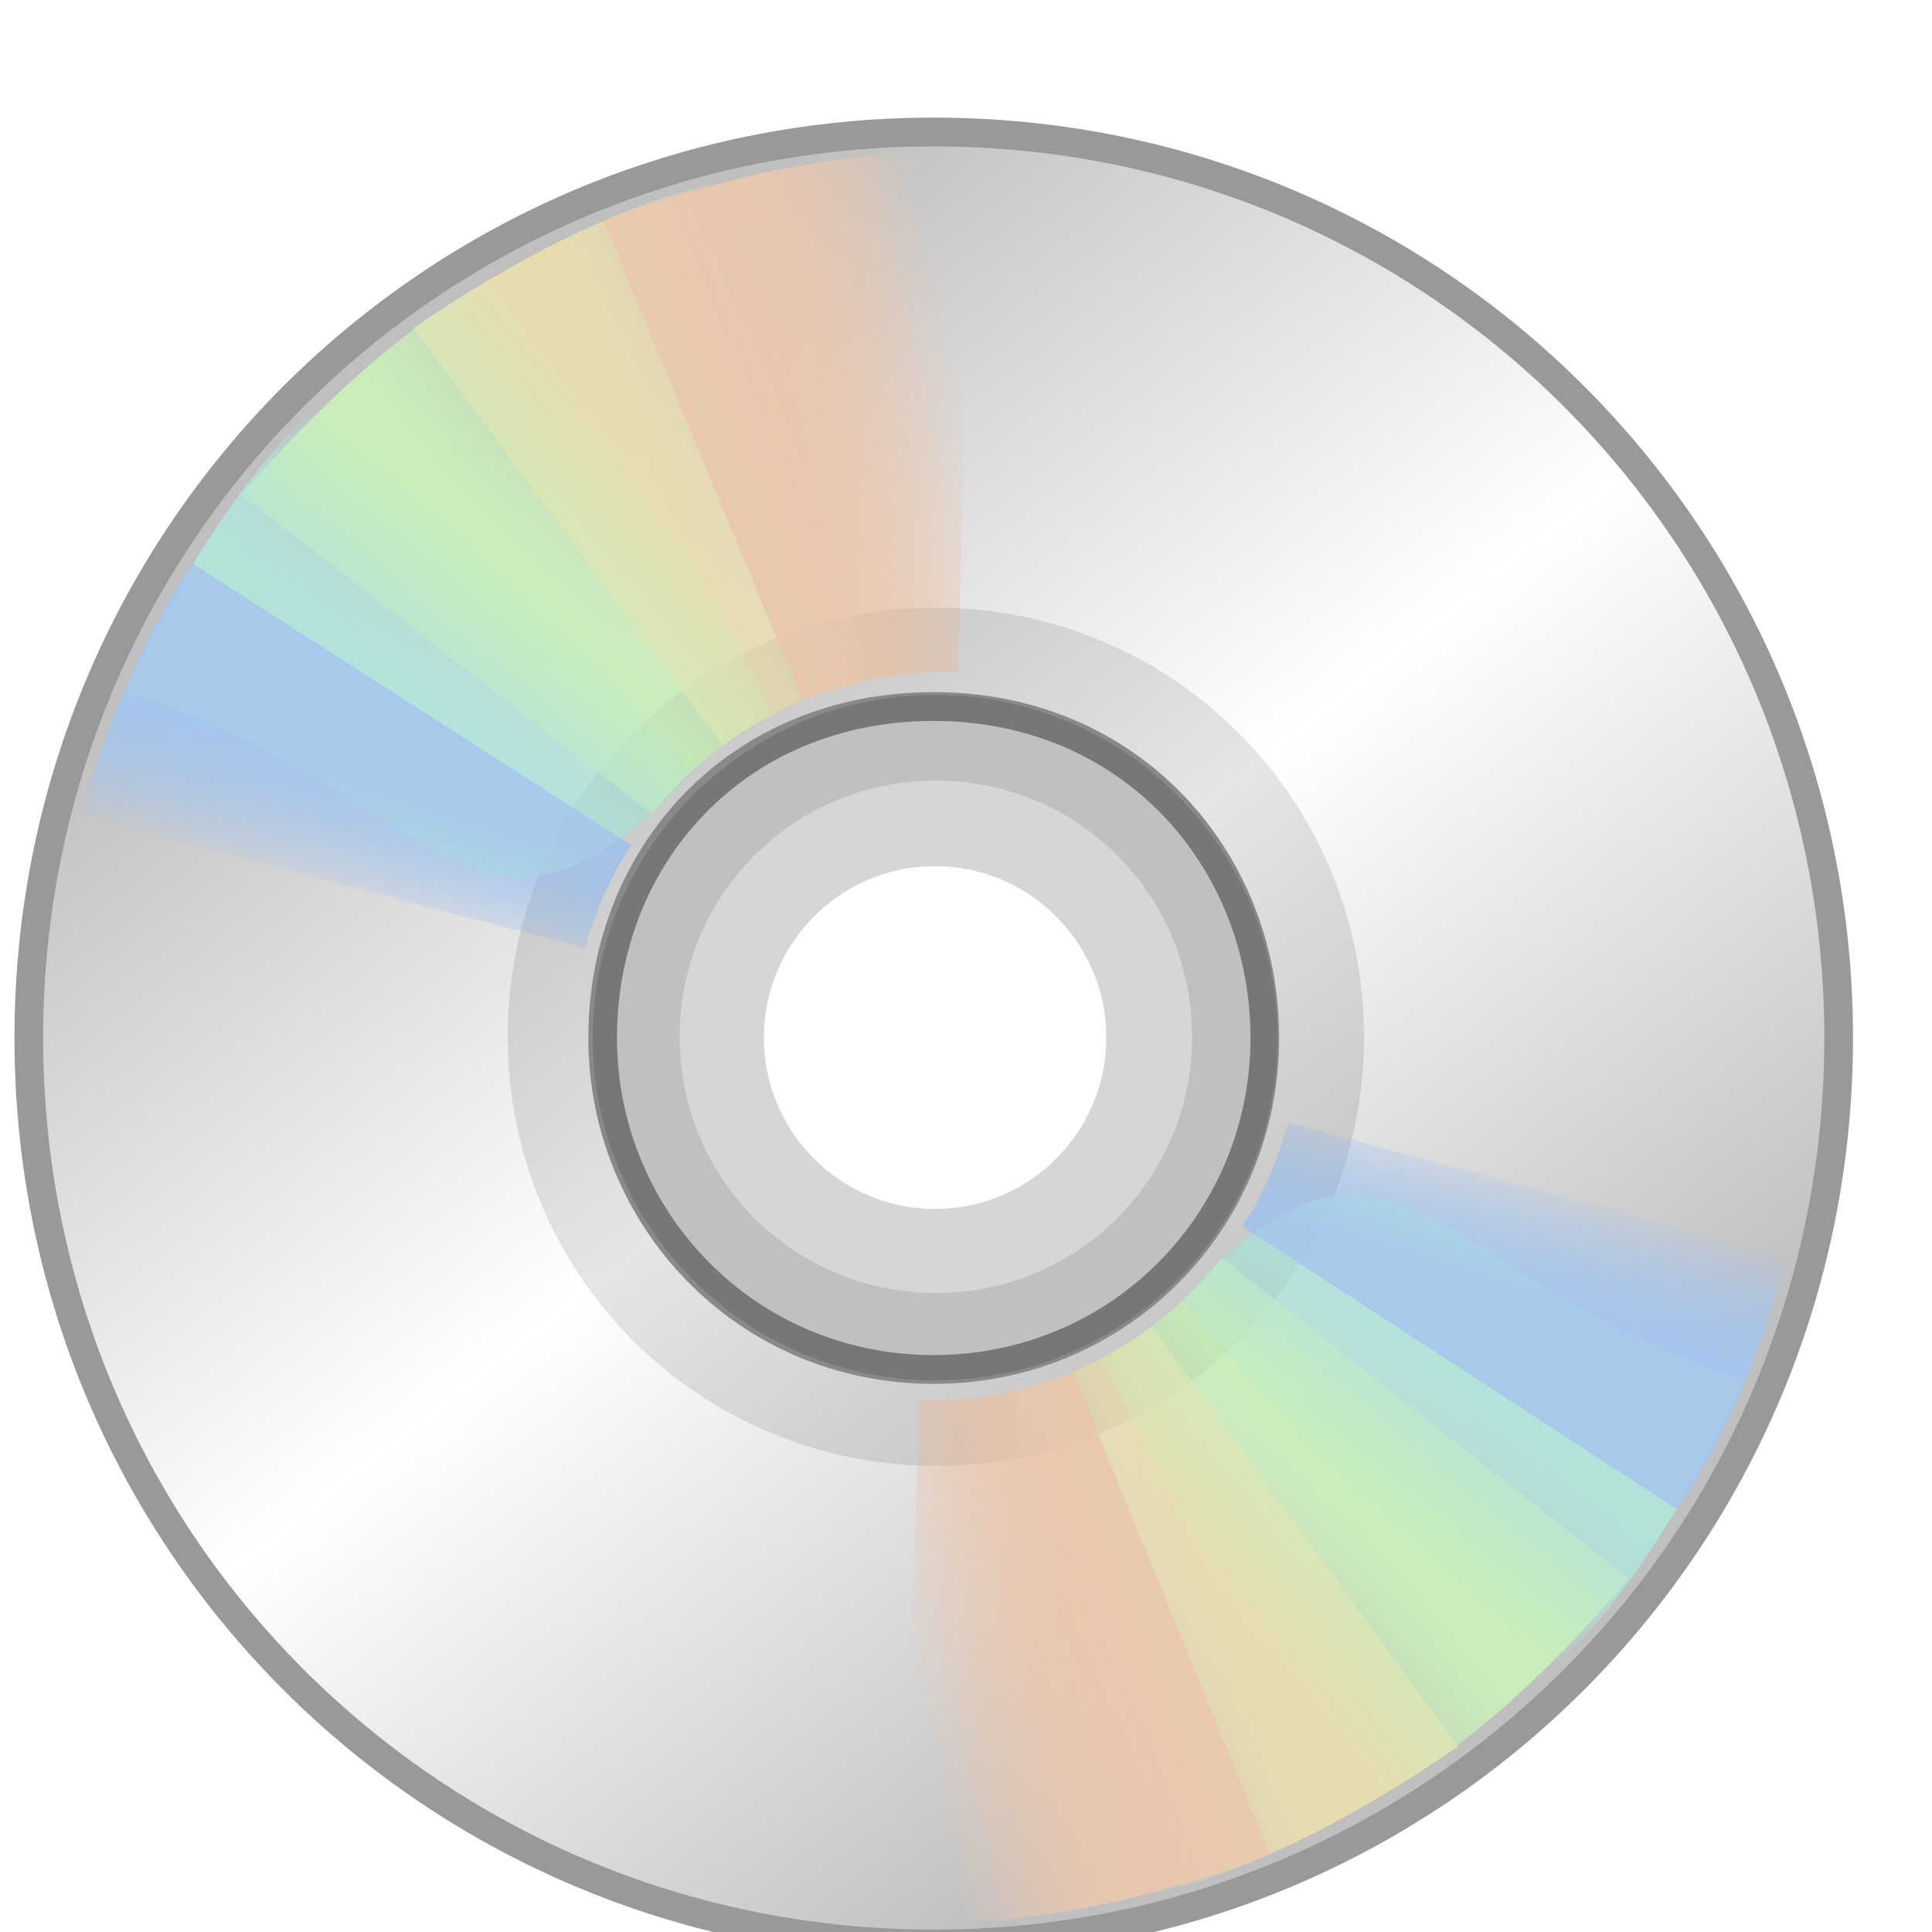 <?xml version="1.0" encoding="UTF-8" standalone="no"?>
<!-- Created with Inkscape (http://www.inkscape.org/) -->

<svg
   xmlns:osb="http://www.openswatchbook.org/uri/2009/osb"
   xmlns:dc="http://purl.org/dc/elements/1.1/"
   xmlns:cc="http://creativecommons.org/ns#"
   xmlns:rdf="http://www.w3.org/1999/02/22-rdf-syntax-ns#"
   xmlns:svg="http://www.w3.org/2000/svg"
   xmlns="http://www.w3.org/2000/svg"
   xmlns:xlink="http://www.w3.org/1999/xlink"
   xmlns:sodipodi="http://sodipodi.sourceforge.net/DTD/sodipodi-0.dtd"
   xmlns:inkscape="http://www.inkscape.org/namespaces/inkscape"
   width="128"
   height="128"
   viewBox="0 0 33.867 33.867"
   version="1.1"
   id="svg922"
   inkscape:version="0.92.2 5c3e80d, 2017-08-06"
   sodipodi:docname="x-content-blank-bd.svg">
  <defs
     id="defs916">
    <linearGradient
       osb:paint="solid"
       id="linearGradient6987">
      <stop
         id="stop6985"
         offset="0"
         style="stop-color:#77d2fb;stop-opacity:1;" />
    </linearGradient>
    <linearGradient
       gradientTransform="matrix(0,3.641,3.641,0,-3406.269,4297.598)"
       y2="962.741"
       x2="-1106.628"
       y1="944.528"
       x1="-1129.744"
       gradientUnits="userSpaceOnUse"
       id="path2781_1_">
      <stop
         id="stop14"
         style="stop-color:#BFBFBF"
         offset="0" />
      <stop
         id="stop16"
         style="stop-color:#FFFFFF"
         offset="0.5" />
      <stop
         id="stop18"
         style="stop-color:#BFBFBF"
         offset="1" />
    </linearGradient>
    <linearGradient
       gradientTransform="matrix(2.732,0,0,-2.732,2963.244,2127.615)"
       y2="769.128"
       x2="-1063.886"
       y1="767.724"
       x1="-1067.438"
       gradientUnits="userSpaceOnUse"
       id="SVGID_1_">
      <stop
         id="stop22"
         style="stop-color:#E7DDAF"
         offset="0" />
      <stop
         id="stop24"
         style="stop-color:#E7DDAF;stop-opacity:0"
         offset="1" />
    </linearGradient>
    <linearGradient
       gradientTransform="matrix(2.731,0.077,0.077,-2.731,2897.106,2218.629)"
       y2="773.386"
       x2="-1058.485"
       y1="772.474"
       x1="-1062.178"
       gradientUnits="userSpaceOnUse"
       id="SVGID_2_">
      <stop
         id="stop29"
         style="stop-color:#EAC7AE"
         offset="0" />
      <stop
         id="stop31"
         style="stop-color:#EAC7AE;stop-opacity:0"
         offset="1" />
    </linearGradient>
    <linearGradient
       gradientTransform="matrix(2.732,0,0,-2.732,2963.244,2127.615)"
       y2="767.883"
       x2="-1067.6"
       y1="765.57"
       x1="-1070.509"
       gradientUnits="userSpaceOnUse"
       id="SVGID_3_">
      <stop
         id="stop36"
         style="stop-color:#CAEFB9"
         offset="0" />
      <stop
         id="stop38"
         style="stop-color:#CAEFB9;stop-opacity:0"
         offset="1" />
    </linearGradient>
    <linearGradient
       gradientTransform="matrix(2.732,0,0,-2.732,2963.244,2127.615)"
       y2="765.829"
       x2="-1070.58"
       y1="763.103"
       x1="-1072.818"
       gradientUnits="userSpaceOnUse"
       id="SVGID_4_">
      <stop
         id="stop43"
         style="stop-color:#B1E3DA"
         offset="0" />
      <stop
         id="stop45"
         style="stop-color:#B1E3DA;stop-opacity:0"
         offset="1" />
    </linearGradient>
    <linearGradient
       gradientTransform="matrix(2.732,0,0,-2.732,2963.244,2127.615)"
       y2="758.365"
       x2="-1074.737"
       y1="761.091"
       x1="-1073.857"
       gradientUnits="userSpaceOnUse"
       id="SVGID_5_">
      <stop
         id="stop50"
         style="stop-color:#A5C5EE"
         offset="0" />
      <stop
         id="stop52"
         style="stop-color:#A5C5EE;stop-opacity:0"
         offset="1" />
    </linearGradient>
    <linearGradient
       gradientTransform="matrix(-2.732,0,0,2.732,-2788.877,-1949.267)"
       y2="750.662"
       x2="-1047.001"
       y1="749.268"
       x1="-1050.528"
       gradientUnits="userSpaceOnUse"
       id="SVGID_6_">
      <stop
         id="stop60"
         style="stop-color:#E7DDAF"
         offset="0" />
      <stop
         id="stop62"
         style="stop-color:#E7DDAF;stop-opacity:0"
         offset="1" />
    </linearGradient>
    <linearGradient
       gradientTransform="matrix(-2.731,-0.077,-0.077,2.731,-2722.738,-2040.281)"
       y2="755.408"
       x2="-1041.134"
       y1="754.504"
       x1="-1044.795"
       gradientUnits="userSpaceOnUse"
       id="SVGID_7_">
      <stop
         id="stop67"
         style="stop-color:#EAC7AE"
         offset="0" />
      <stop
         id="stop69"
         style="stop-color:#EAC7AE;stop-opacity:0"
         offset="1" />
    </linearGradient>
    <linearGradient
       gradientTransform="matrix(-2.732,0,0,2.732,-2788.877,-1949.267)"
       y2="749.419"
       x2="-1050.667"
       y1="747.114"
       x1="-1053.566"
       gradientUnits="userSpaceOnUse"
       id="SVGID_8_">
      <stop
         id="stop74"
         style="stop-color:#CAEFB9"
         offset="0" />
      <stop
         id="stop76"
         style="stop-color:#CAEFB9;stop-opacity:0"
         offset="1" />
    </linearGradient>
    <linearGradient
       gradientTransform="matrix(-2.732,0,0,2.732,-2788.877,-1949.267)"
       y2="747.377"
       x2="-1053.633"
       y1="744.649"
       x1="-1055.871"
       gradientUnits="userSpaceOnUse"
       id="SVGID_9_">
      <stop
         id="stop81"
         style="stop-color:#B1E3DA"
         offset="0" />
      <stop
         id="stop83"
         style="stop-color:#B1E3DA;stop-opacity:0"
         offset="1" />
    </linearGradient>
    <linearGradient
       gradientTransform="matrix(-2.732,0,0,2.732,-2788.877,-1949.267)"
       y2="739.872"
       x2="-1057.785"
       y1="742.608"
       x1="-1056.902"
       gradientUnits="userSpaceOnUse"
       id="SVGID_10_">
      <stop
         id="stop88"
         style="stop-color:#A5C5EE"
         offset="0" />
      <stop
         id="stop90"
         style="stop-color:#A5C5EE;stop-opacity:0"
         offset="1" />
    </linearGradient>
    <filter
       style="color-interpolation-filters:sRGB"
       inkscape:collect="always"
       x="-0.147"
       y="-0.166"
       width="1.295"
       height="1.331"
       id="filter4244-4">
      <feGaussianBlur
         stdDeviation="3.362"
         inkscape:collect="always"
         id="feGaussianBlur4246-2" />
    </filter>
    <linearGradient
       gradientTransform="matrix(-2.732,0,0,2.732,4027.21,2244.476)"
       y2="-811.902"
       x2="1460.431"
       y1="-810.497"
       x1="1456.878"
       gradientUnits="userSpaceOnUse"
       id="SVGID_11_">
      <stop
         id="stop98"
         style="stop-color:#E7DDAF"
         offset="0" />
      <stop
         id="stop100"
         style="stop-color:#E7DDAF;stop-opacity:0"
         offset="1" />
    </linearGradient>
    <linearGradient
       gradientTransform="matrix(-2.731,-0.077,-0.077,2.731,3970.802,2345.546)"
       y2="-808.723"
       x2="1460.029"
       y1="-807.811"
       x1="1456.336"
       gradientUnits="userSpaceOnUse"
       id="SVGID_12_">
      <stop
         id="stop105"
         style="stop-color:#EAC7AE"
         offset="0" />
      <stop
         id="stop107"
         style="stop-color:#EAC7AE;stop-opacity:0"
         offset="1" />
    </linearGradient>
    <linearGradient
       gradientTransform="matrix(-2.732,0,0,2.732,4027.21,2244.476)"
       y2="-810.657"
       x2="1462.86"
       y1="-808.344"
       x1="1459.95"
       gradientUnits="userSpaceOnUse"
       id="SVGID_13_">
      <stop
         id="stop112"
         style="stop-color:#CAEFB9"
         offset="0" />
      <stop
         id="stop114"
         style="stop-color:#CAEFB9;stop-opacity:0"
         offset="1" />
    </linearGradient>
    <linearGradient
       gradientTransform="matrix(-2.732,0,0,2.732,4027.21,2244.476)"
       y2="-808.603"
       x2="1464.495"
       y1="-805.877"
       x1="1462.257"
       gradientUnits="userSpaceOnUse"
       id="SVGID_14_">
      <stop
         id="stop119"
         style="stop-color:#B1E3DA"
         offset="0" />
      <stop
         id="stop121"
         style="stop-color:#B1E3DA;stop-opacity:0"
         offset="1" />
    </linearGradient>
    <linearGradient
       gradientTransform="matrix(-2.732,0,0,2.732,4027.21,2244.476)"
       y2="-801.139"
       x2="1462.417"
       y1="-803.865"
       x1="1463.297"
       gradientUnits="userSpaceOnUse"
       id="SVGID_15_">
      <stop
         id="stop126"
         style="stop-color:#A5C5EE"
         offset="0" />
      <stop
         id="stop128"
         style="stop-color:#A5C5EE;stop-opacity:0"
         offset="1" />
    </linearGradient>
    <linearGradient
       gradientTransform="matrix(1.148,0,0,1.148,-6.785,153.324)"
       y2="818.538"
       x2="-1197.297"
       y1="860.462"
       x1="-1196.724"
       gradientUnits="userSpaceOnUse"
       id="path3281_1_">
      <stop
         id="stop142"
         style="stop-color:#323232"
         offset="0" />
      <stop
         id="stop144"
         style="stop-color:#000000"
         offset="1" />
    </linearGradient>
    <filter
       height="1.253"
       y="-0.126"
       width="1.228"
       x="-0.114"
       id="filter1199"
       style="color-interpolation-filters:sRGB"
       inkscape:collect="always">
      <feGaussianBlur
         id="feGaussianBlur1201"
         stdDeviation="2.581"
         inkscape:collect="always" />
    </filter>
    <filter
       height="1.255"
       y="-0.127"
       width="1.227"
       x="-0.113"
       id="filter1421"
       style="color-interpolation-filters:sRGB"
       inkscape:collect="always">
      <feGaussianBlur
         id="feGaussianBlur1423"
         stdDeviation="2.587"
         inkscape:collect="always" />
    </filter>
    <linearGradient
       inkscape:collect="always"
       xlink:href="#path2781_1_"
       id="linearGradient2905"
       gradientUnits="userSpaceOnUse"
       gradientTransform="matrix(0,13.751,13.803,0,-12909.948,16170.346)"
       x1="-1129.744"
       y1="944.528"
       x2="-1106.628"
       y2="962.741" />
    <linearGradient
       inkscape:collect="always"
       xlink:href="#SVGID_1_"
       id="linearGradient2907"
       gradientUnits="userSpaceOnUse"
       gradientTransform="matrix(2.732,0,0,-2.732,2963.244,2127.615)"
       x1="-1067.438"
       y1="767.724"
       x2="-1063.886"
       y2="769.128" />
    <linearGradient
       inkscape:collect="always"
       xlink:href="#SVGID_2_"
       id="linearGradient2909"
       gradientUnits="userSpaceOnUse"
       gradientTransform="matrix(2.731,0.077,0.077,-2.731,2897.106,2218.629)"
       x1="-1062.178"
       y1="772.474"
       x2="-1058.485"
       y2="773.386" />
    <linearGradient
       inkscape:collect="always"
       xlink:href="#SVGID_3_"
       id="linearGradient2911"
       gradientUnits="userSpaceOnUse"
       gradientTransform="matrix(2.732,0,0,-2.732,2963.244,2127.615)"
       x1="-1070.509"
       y1="765.57"
       x2="-1067.6"
       y2="767.883" />
    <linearGradient
       inkscape:collect="always"
       xlink:href="#SVGID_4_"
       id="linearGradient2913"
       gradientUnits="userSpaceOnUse"
       gradientTransform="matrix(2.732,0,0,-2.732,2963.244,2127.615)"
       x1="-1072.818"
       y1="763.103"
       x2="-1070.58"
       y2="765.829" />
    <linearGradient
       inkscape:collect="always"
       xlink:href="#SVGID_5_"
       id="linearGradient2915"
       gradientUnits="userSpaceOnUse"
       gradientTransform="matrix(2.732,0,0,-2.732,2963.244,2127.615)"
       x1="-1073.857"
       y1="761.091"
       x2="-1074.737"
       y2="758.365" />
    <linearGradient
       inkscape:collect="always"
       xlink:href="#SVGID_6_"
       id="linearGradient2917"
       gradientUnits="userSpaceOnUse"
       gradientTransform="matrix(-2.732,0,0,2.732,-2788.877,-1949.267)"
       x1="-1050.528"
       y1="749.268"
       x2="-1047.001"
       y2="750.662" />
    <linearGradient
       inkscape:collect="always"
       xlink:href="#SVGID_7_"
       id="linearGradient2919"
       gradientUnits="userSpaceOnUse"
       gradientTransform="matrix(-2.731,-0.077,-0.077,2.731,-2722.738,-2040.281)"
       x1="-1044.795"
       y1="754.504"
       x2="-1041.134"
       y2="755.408" />
    <linearGradient
       inkscape:collect="always"
       xlink:href="#SVGID_8_"
       id="linearGradient2921"
       gradientUnits="userSpaceOnUse"
       gradientTransform="matrix(-2.732,0,0,2.732,-2788.877,-1949.267)"
       x1="-1053.566"
       y1="747.114"
       x2="-1050.667"
       y2="749.419" />
    <linearGradient
       inkscape:collect="always"
       xlink:href="#SVGID_9_"
       id="linearGradient2924"
       gradientUnits="userSpaceOnUse"
       gradientTransform="matrix(-2.732,0,0,2.732,-2788.877,-1949.267)"
       x1="-1055.871"
       y1="744.649"
       x2="-1053.633"
       y2="747.377" />
    <linearGradient
       inkscape:collect="always"
       xlink:href="#SVGID_10_"
       id="linearGradient2926"
       gradientUnits="userSpaceOnUse"
       gradientTransform="matrix(-2.732,0,0,2.732,-2788.877,-1949.267)"
       x1="-1056.902"
       y1="742.608"
       x2="-1057.785"
       y2="739.872" />
    <linearGradient
       inkscape:collect="always"
       xlink:href="#path3281_1_"
       id="linearGradient2928"
       gradientUnits="userSpaceOnUse"
       gradientTransform="matrix(4.352,0,0,4.336,-22.539,519.785)"
       x1="-1196.724"
       y1="860.462"
       x2="-1197.297"
       y2="818.538" />
    <linearGradient
       inkscape:collect="always"
       xlink:href="#SVGID_1_"
       id="linearGradient2930"
       gradientUnits="userSpaceOnUse"
       gradientTransform="matrix(2.732,0,0,-2.732,2963.244,2127.615)"
       x1="-1067.438"
       y1="767.724"
       x2="-1063.886"
       y2="769.128" />
    <linearGradient
       inkscape:collect="always"
       xlink:href="#SVGID_2_"
       id="linearGradient2932"
       gradientUnits="userSpaceOnUse"
       gradientTransform="matrix(2.731,0.077,0.077,-2.731,2897.106,2218.629)"
       x1="-1062.178"
       y1="772.474"
       x2="-1058.485"
       y2="773.386" />
    <linearGradient
       inkscape:collect="always"
       xlink:href="#SVGID_3_"
       id="linearGradient2934"
       gradientUnits="userSpaceOnUse"
       gradientTransform="matrix(2.732,0,0,-2.732,2963.244,2127.615)"
       x1="-1070.509"
       y1="765.57"
       x2="-1067.6"
       y2="767.883" />
    <linearGradient
       inkscape:collect="always"
       xlink:href="#SVGID_4_"
       id="linearGradient2936"
       gradientUnits="userSpaceOnUse"
       gradientTransform="matrix(2.732,0,0,-2.732,2963.244,2127.615)"
       x1="-1072.818"
       y1="763.103"
       x2="-1070.58"
       y2="765.829" />
    <linearGradient
       inkscape:collect="always"
       xlink:href="#SVGID_5_"
       id="linearGradient2938"
       gradientUnits="userSpaceOnUse"
       gradientTransform="matrix(2.732,0,0,-2.732,2963.244,2127.615)"
       x1="-1073.857"
       y1="761.091"
       x2="-1074.737"
       y2="758.365" />
    <linearGradient
       inkscape:collect="always"
       xlink:href="#SVGID_6_"
       id="linearGradient2940"
       gradientUnits="userSpaceOnUse"
       gradientTransform="matrix(-2.732,0,0,2.732,-2788.877,-1949.267)"
       x1="-1050.528"
       y1="749.268"
       x2="-1047.001"
       y2="750.662" />
    <linearGradient
       inkscape:collect="always"
       xlink:href="#SVGID_7_"
       id="linearGradient2942"
       gradientUnits="userSpaceOnUse"
       gradientTransform="matrix(-2.731,-0.077,-0.077,2.731,-2722.738,-2040.281)"
       x1="-1044.795"
       y1="754.504"
       x2="-1041.134"
       y2="755.408" />
    <linearGradient
       inkscape:collect="always"
       xlink:href="#SVGID_8_"
       id="linearGradient2944"
       gradientUnits="userSpaceOnUse"
       gradientTransform="matrix(-2.732,0,0,2.732,-2788.877,-1949.267)"
       x1="-1053.566"
       y1="747.114"
       x2="-1050.667"
       y2="749.419" />
    <linearGradient
       inkscape:collect="always"
       xlink:href="#SVGID_9_"
       id="linearGradient2946"
       gradientUnits="userSpaceOnUse"
       gradientTransform="matrix(-2.732,0,0,2.732,-2788.877,-1949.267)"
       x1="-1055.871"
       y1="744.649"
       x2="-1053.633"
       y2="747.377" />
    <linearGradient
       inkscape:collect="always"
       xlink:href="#SVGID_10_"
       id="linearGradient2948"
       gradientUnits="userSpaceOnUse"
       gradientTransform="matrix(-2.732,0,0,2.732,-2788.877,-1949.267)"
       x1="-1056.902"
       y1="742.608"
       x2="-1057.785"
       y2="739.872" />
  </defs>
  <sodipodi:namedview
     id="base"
     pagecolor="#ffffff"
     bordercolor="#666666"
     borderopacity="1.0"
     inkscape:pageopacity="0.0"
     inkscape:pageshadow="2"
     inkscape:zoom="3.959798"
     inkscape:cx="55.22371"
     inkscape:cy="48.618729"
     inkscape:document-units="mm"
     inkscape:current-layer="text4238"
     showgrid="false"
     units="px"
     inkscape:window-width="1600"
     inkscape:window-height="814"
     inkscape:window-x="0"
     inkscape:window-y="0"
     inkscape:window-maximized="1" />
  <g
     inkscape:label="Layer 1"
     inkscape:groupmode="layer"
     id="layer1"
     transform="translate(0,-263.133)">
    <g
       id="g8"
       transform="matrix(0.265,0,0,0.265,-310.437,-131.405)" />
    <g
       id="g10"
       transform="matrix(0.265,0,0,0.265,-310.437,-131.405)" />
    <g
       id="g12"
       transform="matrix(0.265,0,0,0.265,-310.437,-131.405)" />
    <g
       id="g14"
       transform="matrix(0.265,0,0,0.265,-310.437,-131.405)" />
    <g
       id="g16"
       transform="matrix(0.265,0,0,0.265,-310.437,-131.405)" />
    <g
       id="g18"
       transform="matrix(0.265,0,0,0.265,-310.437,-131.405)" />
    <g
       id="g20"
       transform="matrix(0.265,0,0,0.265,-310.437,-131.405)" />
    <g
       id="g22"
       transform="matrix(0.265,0,0,0.265,-310.437,-131.405)" />
    <g
       id="g24"
       transform="matrix(0.265,0,0,0.265,-310.437,-131.405)" />
    <g
       id="g26"
       transform="matrix(0.265,0,0,0.265,-310.437,-131.405)" />
    <g
       id="g28"
       transform="matrix(0.265,0,0,0.265,-310.437,-131.405)" />
    <g
       id="g30"
       transform="matrix(0.265,0,0,0.265,-310.437,-131.405)" />
    <g
       id="g32"
       transform="matrix(0.265,0,0,0.265,-310.437,-131.405)" />
    <g
       id="g34"
       transform="matrix(0.265,0,0,0.265,-310.437,-131.405)" />
    <g
       id="g36"
       transform="matrix(0.265,0,0,0.265,-310.437,-131.405)" />
    <g
       transform="matrix(0.265,0,0,0.265,-280.937,-71.703)"
       id="g8-9" />
    <g
       transform="matrix(0.265,0,0,0.265,-280.937,-71.703)"
       id="g10-4" />
    <g
       transform="matrix(0.265,0,0,0.265,-280.937,-71.703)"
       id="g12-9" />
    <g
       transform="matrix(0.265,0,0,0.265,-280.937,-71.703)"
       id="g14-0" />
    <g
       transform="matrix(0.265,0,0,0.265,-280.937,-71.703)"
       id="g16-9" />
    <g
       transform="matrix(0.265,0,0,0.265,-280.937,-71.703)"
       id="g18-1" />
    <g
       transform="matrix(0.265,0,0,0.265,-280.937,-71.703)"
       id="g20-7" />
    <g
       transform="matrix(0.265,0,0,0.265,-280.937,-71.703)"
       id="g22-7" />
    <g
       transform="matrix(0.265,0,0,0.265,-280.937,-71.703)"
       id="g24-1" />
    <g
       transform="matrix(0.265,0,0,0.265,-280.937,-71.703)"
       id="g26-1" />
    <g
       transform="matrix(0.265,0,0,0.265,-280.937,-71.703)"
       id="g28-5" />
    <g
       transform="matrix(0.265,0,0,0.265,-280.937,-71.703)"
       id="g30-9" />
    <g
       transform="matrix(0.265,0,0,0.265,-280.937,-71.703)"
       id="g32-7" />
    <g
       transform="matrix(0.265,0,0,0.265,-280.937,-71.703)"
       id="g34-7" />
    <g
       transform="matrix(0.265,0,0,0.265,-280.937,-71.703)"
       id="g36-6" />
    <g
       style="stroke-width:4.038"
       transform="matrix(0.066,0,0,0.066,92.981,108.811)"
       id="g2145">
      <g
         style="stroke-width:16.348"
         id="g8-90"
         transform="matrix(0.995,0,0,1,-1656.667,1556.094)" />
      <g
         style="stroke-width:16.348"
         id="g10-5"
         transform="matrix(0.995,0,0,1,-1656.667,1556.094)" />
      <g
         style="stroke-width:16.348"
         id="g12-2"
         transform="matrix(0.995,0,0,1,-1656.667,1556.094)" />
      <g
         style="stroke-width:16.348"
         id="g14-2"
         transform="matrix(0.995,0,0,1,-1656.667,1556.094)" />
      <g
         style="stroke-width:16.348"
         id="g16-7"
         transform="matrix(0.995,0,0,1,-1656.667,1556.094)" />
      <g
         style="stroke-width:16.348"
         id="g18-3"
         transform="matrix(0.995,0,0,1,-1656.667,1556.094)" />
      <g
         style="stroke-width:16.348"
         id="g20-79"
         transform="matrix(0.995,0,0,1,-1656.667,1556.094)" />
      <g
         style="stroke-width:16.348"
         id="g22-0"
         transform="matrix(0.995,0,0,1,-1656.667,1556.094)" />
      <g
         style="stroke-width:16.348"
         id="g24-2"
         transform="matrix(0.995,0,0,1,-1656.667,1556.094)" />
      <g
         style="stroke-width:16.348"
         id="g26-3"
         transform="matrix(0.995,0,0,1,-1656.667,1556.094)" />
      <g
         style="stroke-width:16.348"
         id="g28-9"
         transform="matrix(0.995,0,0,1,-1656.667,1556.094)" />
      <g
         style="stroke-width:16.348"
         id="g30-97"
         transform="matrix(0.995,0,0,1,-1656.667,1556.094)" />
      <g
         style="stroke-width:16.348"
         id="g32-0"
         transform="matrix(0.995,0,0,1,-1656.667,1556.094)" />
      <g
         style="stroke-width:16.348"
         id="g34-3"
         transform="matrix(0.995,0,0,1,-1656.667,1556.094)" />
      <g
         style="stroke-width:16.348"
         id="g36-9"
         transform="matrix(0.995,0,0,1,-1656.667,1556.094)" />
      <g
         style="stroke-width:16.348"
         transform="matrix(0.995,0,0,1,-1545.727,1781.74)"
         id="g8-9-8" />
      <g
         style="stroke-width:16.348"
         transform="matrix(0.995,0,0,1,-1545.727,1781.74)"
         id="g10-4-6" />
      <g
         style="stroke-width:16.348"
         transform="matrix(0.995,0,0,1,-1545.727,1781.74)"
         id="g12-9-5" />
      <g
         style="stroke-width:16.348"
         transform="matrix(0.995,0,0,1,-1545.727,1781.74)"
         id="g14-0-7" />
      <g
         style="stroke-width:16.348"
         transform="matrix(0.995,0,0,1,-1545.727,1781.74)"
         id="g16-9-6" />
      <g
         style="stroke-width:16.348"
         transform="matrix(0.995,0,0,1,-1545.727,1781.74)"
         id="g18-1-2" />
      <g
         style="stroke-width:16.348"
         transform="matrix(0.995,0,0,1,-1545.727,1781.74)"
         id="g20-7-7" />
      <g
         style="stroke-width:16.348"
         transform="matrix(0.995,0,0,1,-1545.727,1781.74)"
         id="g22-7-0" />
      <g
         style="stroke-width:16.348"
         transform="matrix(0.995,0,0,1,-1545.727,1781.74)"
         id="g24-1-3" />
      <g
         style="stroke-width:16.348"
         transform="matrix(0.995,0,0,1,-1545.727,1781.74)"
         id="g26-1-9" />
      <g
         style="stroke-width:16.348"
         transform="matrix(0.995,0,0,1,-1545.727,1781.74)"
         id="g28-5-9" />
      <g
         style="stroke-width:16.348"
         transform="matrix(0.995,0,0,1,-1545.727,1781.74)"
         id="g30-9-9" />
      <g
         style="stroke-width:16.348"
         transform="matrix(0.995,0,0,1,-1545.727,1781.74)"
         id="g32-7-1" />
      <g
         style="stroke-width:16.348"
         transform="matrix(0.995,0,0,1,-1545.727,1781.74)"
         id="g34-7-7" />
      <g
         style="stroke-width:16.348"
         transform="matrix(0.995,0,0,1,-1545.727,1781.74)"
         id="g36-6-2" />
      <g
         style="stroke-width:16.348"
         id="g4257"
         transform="matrix(0.995,0,0,1,-1415.177,1816.514)">
        <g
           id="text4238"
           style="font-style:normal;font-weight:normal;font-size:98.926px;line-height:125%;font-family:sans-serif;letter-spacing:0px;word-spacing:0px;fill:#ffffff;fill-opacity:1;stroke:none;stroke-width:4.048px;stroke-linecap:butt;stroke-linejoin:miter;stroke-opacity:1">
          <g
             id="g4112-7"
             transform="matrix(-14.94,0,0,-14.865,-2280.229,1250.47)"
             display="none"
             style="display:none;filter:url(#filter4244-4)">
            <linearGradient
               id="linearGradient1151"
               gradientUnits="userSpaceOnUse"
               x1="1456.878"
               y1="-810.497"
               x2="1460.431"
               y2="-811.902"
               gradientTransform="matrix(-2.732,0,0,2.732,4027.21,2244.476)">
              <stop
                 offset="0"
                 style="stop-color:#E7DDAF"
                 id="stop1147" />
              <stop
                 offset="1"
                 style="stop-color:#E7DDAF;stop-opacity:0"
                 id="stop1149" />
            </linearGradient>
            <path
               inkscape:connector-curvature="0"
               display="inline"
               enable-background="new    "
               d="m 32.027,20.525 18.936,25.572 c 2.494,-1.83 5.371,-3.188 8.586,-3.894 0.085,-0.02 0.164,-0.037 0.25,-0.055 L 53.161,11.018 c -7.894,1.533 -14.533,5.069 -21.134,9.507 z"
               id="path103"
               style="display:inline;opacity:0.8;fill:url(#SVGID_11_)" />
            <g
               display="inline"
               id="g133"
               style="display:inline">
              <linearGradient
                 id="linearGradient1158"
                 gradientUnits="userSpaceOnUse"
                 x1="1456.336"
                 y1="-807.811"
                 x2="1460.029"
                 y2="-808.723"
                 gradientTransform="matrix(-2.731,-0.077,-0.077,2.731,3970.802,2345.546)">
                <stop
                   offset="0"
                   style="stop-color:#EAC7AE"
                   id="stop1154" />
                <stop
                   offset="1"
                   style="stop-color:#EAC7AE;stop-opacity:0"
                   id="stop1156" />
              </linearGradient>
              <path
                 inkscape:connector-curvature="0"
                 enable-background="new    "
                 d="m 43.664,13.968 12.203,29.351 c 2.863,-1.173 5.982,-1.796 9.272,-1.702 0.087,0.002 0.169,0.004 0.256,0.007 L 66.331,9.89 C 58.3,9.47 51.142,11.257 43.664,13.968 Z"
                 id="path110"
                 style="opacity:0.8;fill:url(#SVGID_12_)" />
              <linearGradient
                 id="linearGradient1165"
                 gradientUnits="userSpaceOnUse"
                 x1="1459.95"
                 y1="-808.344"
                 x2="1462.86"
                 y2="-810.657"
                 gradientTransform="matrix(-2.732,0,0,2.732,4027.21,2244.476)">
                <stop
                   offset="0"
                   style="stop-color:#CAEFB9"
                   id="stop1161" />
                <stop
                   offset="1"
                   style="stop-color:#CAEFB9;stop-opacity:0"
                   id="stop1163" />
              </linearGradient>
              <path
                 inkscape:connector-curvature="0"
                 enable-background="new    "
                 d="M 21.456,30.745 46.629,50.294 c 1.936,-2.412 4.362,-4.469 7.285,-5.982 0.078,-0.041 0.149,-0.078 0.228,-0.117 L 39.524,16.003 c -7.228,3.523 -12.841,8.747 -18.068,14.742 z"
                 id="path117"
                 style="opacity:0.8;fill:url(#SVGID_13_)" />
              <linearGradient
                 id="linearGradient1172"
                 gradientUnits="userSpaceOnUse"
                 x1="1462.257"
                 y1="-805.877"
                 x2="1464.495"
                 y2="-808.603"
                 gradientTransform="matrix(-2.732,0,0,2.732,4027.21,2244.476)">
                <stop
                   offset="0"
                   style="stop-color:#B1E3DA"
                   id="stop1168" />
                <stop
                   offset="1"
                   style="stop-color:#B1E3DA;stop-opacity:0"
                   id="stop1170" />
              </linearGradient>
              <path
                 inkscape:connector-curvature="0"
                 enable-background="new    "
                 d="m 14.299,42.841 c 19.602,6.125 21.447,19.21 34.906,4.792 L 27.596,23.875 c -6.068,5.274 -9.799,11.822 -13.297,18.966 z"
                 id="path124"
                 style="opacity:0.8;fill:url(#SVGID_14_)" />
              <linearGradient
                 id="linearGradient1179"
                 gradientUnits="userSpaceOnUse"
                 x1="1463.297"
                 y1="-803.865"
                 x2="1462.417"
                 y2="-801.139"
                 gradientTransform="matrix(-2.732,0,0,2.732,4027.21,2244.476)">
                <stop
                   offset="0"
                   style="stop-color:#A5C5EE"
                   id="stop1175" />
                <stop
                   offset="1"
                   style="stop-color:#A5C5EE;stop-opacity:0"
                   id="stop1177" />
              </linearGradient>
              <path
                 inkscape:connector-curvature="0"
                 enable-background="new    "
                 d="m 18.459,34.97 c -3.232,4.787 -5.212,9.936 -6.898,15.42 l 30.977,8.129 c 0.59,-2.085 1.416,-4.139 2.646,-6.062 0.048,-0.073 0.123,-0.183 0.172,-0.256 z"
                 id="path131"
                 style="opacity:0.8;fill:url(#SVGID_15_)" />
            </g>
          </g>
          <path
             style="fill:url(#linearGradient2905);stroke:#999999;stroke-width:7.65;stroke-miterlimit:4;stroke-dasharray:none;stroke-opacity:1"
             d="m 497.208,797.389 c 0,-133.381 -107.662,-240.634 -241.557,-240.634 -133.893,0 -241.557,107.253 -241.557,240.634 0,133.384 107.664,240.634 241.557,240.634 133.895,0 241.557,-107.25 241.557,-240.634 z m -153.183,0 c 0,48.455 -38.755,88.036 -88.374,88.036 -50.59,0 -88.374,-40.559 -88.374,-88.036 0,-48.447 35.837,-88.036 88.374,-88.036 52.535,0 88.374,40.548 88.374,88.036 z"
             inkscape:connector-curvature="0"
             id="path2721" />
          <path
             style="opacity:0.2;fill:#323232;stroke-width:17.567"
             d="m 256.013,706.222 c -50.452,0 -91.4,40.792 -91.4,91.051 0,50.259 40.948,91.051 91.4,91.051 50.452,0 91.4,-40.792 91.4,-91.051 0,-50.259 -40.948,-91.051 -91.4,-91.051 z m 0,45.525 c 25.226,0 45.7,20.396 45.7,45.525 0,25.13 -20.474,45.525 -45.7,45.525 -25.226,0 -45.7,-20.396 -45.7,-45.525 0,-25.13 20.474,-45.525 45.7,-45.525 z"
             enable-background="new    "
             inkscape:connector-curvature="0"
             id="path2723" />
          <g
             transform="matrix(4.352,0,0,4.336,-22.539,519.785)"
             style="opacity:1;stroke-width:16.371px;filter:url(#filter1421)"
             id="g2767">
            <linearGradient
               gradientTransform="matrix(2.732,0,0,-2.732,2963.244,2127.615)"
               y2="769.128"
               x2="-1063.886"
               y1="767.724"
               x1="-1067.438"
               gradientUnits="userSpaceOnUse"
               id="linearGradient2729">
              <stop
                 id="stop2725"
                 style="stop-color:#E7DDAF"
                 offset="0" />
              <stop
                 id="stop2727"
                 style="stop-color:#E7DDAF;stop-opacity:0"
                 offset="1" />
            </linearGradient>
            <path
               style="opacity:0.8;fill:url(#linearGradient2907);stroke-width:16.371px"
               id="path2731"
               d="m 32.026,20.525 18.936,25.572 c 2.495,-1.83 5.371,-3.188 8.586,-3.894 0.085,-0.019 0.165,-0.037 0.25,-0.055 L 53.161,11.019 c -7.893,1.534 -14.533,5.069 -21.134,9.507 z"
               enable-background="new    "
               inkscape:connector-curvature="0" />
            <g
               style="stroke-width:16.371px"
               id="g2765">
              <linearGradient
                 gradientTransform="matrix(2.731,0.077,0.077,-2.731,2897.106,2218.629)"
                 y2="773.386"
                 x2="-1058.485"
                 y1="772.474"
                 x1="-1062.178"
                 gradientUnits="userSpaceOnUse"
                 id="linearGradient2737">
                <stop
                   id="stop2733"
                   style="stop-color:#EAC7AE"
                   offset="0" />
                <stop
                   id="stop2735"
                   style="stop-color:#EAC7AE;stop-opacity:0"
                   offset="1" />
              </linearGradient>
              <path
                 style="opacity:0.8;fill:url(#linearGradient2909);stroke-width:16.371px"
                 id="path2739"
                 d="m 43.664,13.967 12.202,29.352 c 2.863,-1.172 5.983,-1.795 9.272,-1.702 0.088,0.002 0.169,0.003 0.256,0.007 L 66.33,9.89 C 58.301,9.47 51.142,11.257 43.664,13.967 Z"
                 enable-background="new    "
                 inkscape:connector-curvature="0" />
              <linearGradient
                 gradientTransform="matrix(2.732,0,0,-2.732,2963.244,2127.615)"
                 y2="767.883"
                 x2="-1067.6"
                 y1="765.57"
                 x1="-1070.509"
                 gradientUnits="userSpaceOnUse"
                 id="linearGradient2745">
                <stop
                   id="stop2741"
                   style="stop-color:#CAEFB9"
                   offset="0" />
                <stop
                   id="stop2743"
                   style="stop-color:#CAEFB9;stop-opacity:0"
                   offset="1" />
              </linearGradient>
              <path
                 style="opacity:0.8;fill:url(#linearGradient2911);stroke-width:16.371px"
                 id="path2747"
                 d="M 21.456,30.745 46.628,50.294 c 1.936,-2.413 4.363,-4.47 7.286,-5.983 0.078,-0.04 0.149,-0.079 0.228,-0.118 L 39.524,16.003 C 32.297,19.527 26.684,24.75 21.456,30.745 Z"
                 enable-background="new    "
                 inkscape:connector-curvature="0" />
              <linearGradient
                 gradientTransform="matrix(2.732,0,0,-2.732,2963.244,2127.615)"
                 y2="765.829"
                 x2="-1070.58"
                 y1="763.103"
                 x1="-1072.818"
                 gradientUnits="userSpaceOnUse"
                 id="linearGradient2753">
                <stop
                   id="stop2749"
                   style="stop-color:#B1E3DA"
                   offset="0" />
                <stop
                   id="stop2751"
                   style="stop-color:#B1E3DA;stop-opacity:0"
                   offset="1" />
              </linearGradient>
              <path
                 style="opacity:0.8;fill:url(#linearGradient2913);stroke-width:16.371px"
                 id="path2755"
                 d="m 14.299,42.841 c 19.602,6.125 21.447,19.21 34.907,4.792 L 27.596,23.875 c -6.068,5.274 -9.799,11.822 -13.297,18.966 z"
                 enable-background="new    "
                 inkscape:connector-curvature="0" />
              <linearGradient
                 gradientTransform="matrix(2.732,0,0,-2.732,2963.244,2127.615)"
                 y2="758.365"
                 x2="-1074.737"
                 y1="761.091"
                 x1="-1073.857"
                 gradientUnits="userSpaceOnUse"
                 id="linearGradient2761">
                <stop
                   id="stop2757"
                   style="stop-color:#A5C5EE"
                   offset="0" />
                <stop
                   id="stop2759"
                   style="stop-color:#A5C5EE;stop-opacity:0"
                   offset="1" />
              </linearGradient>
              <path
                 style="opacity:0.8;fill:url(#linearGradient2915);stroke-width:16.371px"
                 id="path2763"
                 d="m 18.458,34.97 c -3.232,4.787 -5.212,9.935 -6.899,15.419 l 30.978,8.129 c 0.589,-2.085 1.416,-4.139 2.646,-6.062 0.047,-0.074 0.123,-0.183 0.171,-0.256 z"
                 enable-background="new    "
                 inkscape:connector-curvature="0" />
            </g>
          </g>
          <g
             transform="matrix(4.352,0,0,4.336,-22.539,519.785)"
             style="opacity:1;stroke-width:16.371px;filter:url(#filter1199)"
             id="g2811">
            <linearGradient
               gradientTransform="matrix(-2.732,0,0,2.732,-2788.877,-1949.267)"
               y2="750.662"
               x2="-1047.001"
               y1="749.268"
               x1="-1050.528"
               gradientUnits="userSpaceOnUse"
               id="linearGradient2773">
              <stop
                 id="stop2769"
                 style="stop-color:#E7DDAF"
                 offset="0" />
              <stop
                 id="stop2771"
                 style="stop-color:#E7DDAF;stop-opacity:0"
                 offset="1" />
            </linearGradient>
            <path
               style="opacity:0.8;fill:url(#linearGradient2917);stroke-width:16.371px"
               id="path2775"
               d="M 96.074,107.422 77.316,81.704 c -2.472,1.841 -5.321,3.206 -8.506,3.915 -0.084,0.02 -0.163,0.037 -0.248,0.056 l 6.576,31.308 c 7.818,-1.542 14.397,-5.098 20.936,-9.561 z"
               enable-background="new    "
               inkscape:connector-curvature="0" />
            <g
               style="stroke-width:16.371px"
               id="g2809">
              <linearGradient
                 gradientTransform="matrix(-2.731,-0.077,-0.077,2.731,-2722.738,-2040.281)"
                 y2="755.408"
                 x2="-1041.134"
                 y1="754.504"
                 x1="-1044.795"
                 gradientUnits="userSpaceOnUse"
                 id="linearGradient2781">
                <stop
                   id="stop2777"
                   style="stop-color:#EAC7AE"
                   offset="0" />
                <stop
                   id="stop2779"
                   style="stop-color:#EAC7AE;stop-opacity:0"
                   offset="1" />
              </linearGradient>
              <path
                 style="opacity:0.8;fill:url(#linearGradient2919);stroke-width:16.371px"
                 id="path2783"
                 d="M 84.546,114.018 72.458,84.5 c -2.836,1.178 -5.929,1.805 -9.186,1.71 -0.087,-0.002 -0.167,-0.003 -0.253,-0.006 l -0.927,31.913 c 7.954,0.423 15.045,-1.375 22.454,-4.1 z"
                 enable-background="new    "
                 inkscape:connector-curvature="0" />
              <linearGradient
                 gradientTransform="matrix(-2.732,0,0,2.732,-2788.877,-1949.267)"
                 y2="749.419"
                 x2="-1050.667"
                 y1="747.114"
                 x1="-1053.566"
                 gradientUnits="userSpaceOnUse"
                 id="linearGradient2789">
                <stop
                   id="stop2785"
                   style="stop-color:#CAEFB9"
                   offset="0" />
                <stop
                   id="stop2787"
                   style="stop-color:#CAEFB9;stop-opacity:0"
                   offset="1" />
              </linearGradient>
              <path
                 style="opacity:0.8;fill:url(#linearGradient2921);stroke-width:16.371px"
                 id="path2791"
                 d="M 106.546,97.145 81.609,77.483 C 79.69,79.91 77.287,81.979 74.392,83.5 c -0.077,0.041 -0.147,0.079 -0.224,0.118 l 14.479,28.352 c 7.158,-3.544 12.72,-8.796 17.898,-14.825 z"
                 enable-background="new    "
                 inkscape:connector-curvature="0" />
              <linearGradient
                 gradientTransform="matrix(-2.732,0,0,2.732,-2788.877,-1949.267)"
                 y2="747.377"
                 x2="-1053.633"
                 y1="744.649"
                 x1="-1055.871"
                 gradientUnits="userSpaceOnUse"
                 id="linearGradient2797">
                <stop
                   id="stop2793"
                   style="stop-color:#B1E3DA"
                   offset="0" />
                <stop
                   id="stop2795"
                   style="stop-color:#B1E3DA;stop-opacity:0"
                   offset="1" />
              </linearGradient>
              <path
                 style="opacity:0.8;fill:url(#linearGradient2924);stroke-width:16.371px"
                 id="path2799"
                 d="M 113.636,84.979 C 94.218,78.819 92.389,65.66 79.056,80.16 l 21.407,23.894 c 6.013,-5.306 9.708,-11.89 13.173,-19.075 z"
                 enable-background="new    "
                 inkscape:connector-curvature="0" />
              <linearGradient
                 gradientTransform="matrix(-2.732,0,0,2.732,-2788.877,-1949.267)"
                 y2="739.872"
                 x2="-1057.785"
                 y1="742.608"
                 x1="-1056.902"
                 gradientUnits="userSpaceOnUse"
                 id="linearGradient2805">
                <stop
                   id="stop2801"
                   style="stop-color:#A5C5EE"
                   offset="0" />
                <stop
                   id="stop2803"
                   style="stop-color:#A5C5EE;stop-opacity:0"
                   offset="1" />
              </linearGradient>
              <path
                 style="opacity:0.8;fill:url(#linearGradient2926);stroke-width:16.371px"
                 id="path2807"
                 d="m 109.515,92.895 c 3.204,-4.814 5.164,-9.991 6.835,-15.508 L 85.662,69.212 c -0.584,2.098 -1.403,4.162 -2.621,6.097 -0.047,0.075 -0.123,0.185 -0.17,0.258 z"
                 enable-background="new    "
                 inkscape:connector-curvature="0" />
            </g>
          </g>
          <path
             style="opacity:0.1;fill:none;stroke:url(#linearGradient2928);stroke-width:45.902;stroke-miterlimit:4;stroke-dasharray:none"
             d="m 256.221,888.053 c -50.626,0 -91.336,-40.554 -91.336,-90.987 0,-50.433 40.71,-90.987 91.336,-90.987 50.626,0 91.336,40.555 91.336,90.987 0,50.433 -40.71,90.987 -91.336,90.987 z"
             enable-background="new    "
             inkscape:connector-curvature="0"
             id="path2813" />
          <g
             id="g2857"
             style="opacity:1;stroke-width:16.371px;filter:url(#filter1421)"
             transform="matrix(4.352,0,0,4.336,-22.539,519.785)">
            <linearGradient
               id="linearGradient2819"
               gradientUnits="userSpaceOnUse"
               x1="-1067.438"
               y1="767.724"
               x2="-1063.886"
               y2="769.128"
               gradientTransform="matrix(2.732,0,0,-2.732,2963.244,2127.615)">
              <stop
                 offset="0"
                 style="stop-color:#E7DDAF"
                 id="stop2815" />
              <stop
                 offset="1"
                 style="stop-color:#E7DDAF;stop-opacity:0"
                 id="stop2817" />
            </linearGradient>
            <path
               inkscape:connector-curvature="0"
               enable-background="new    "
               d="m 32.026,20.525 18.936,25.572 c 2.495,-1.83 5.371,-3.188 8.586,-3.894 0.085,-0.019 0.165,-0.037 0.25,-0.055 L 53.161,11.019 c -7.893,1.534 -14.533,5.069 -21.134,9.507 z"
               id="path2821"
               style="opacity:0.8;fill:url(#linearGradient2930);stroke-width:16.371px" />
            <g
               style="stroke-width:16.371px"
               id="g2855">
              <linearGradient
                 id="linearGradient2827"
                 gradientUnits="userSpaceOnUse"
                 x1="-1062.178"
                 y1="772.474"
                 x2="-1058.485"
                 y2="773.386"
                 gradientTransform="matrix(2.731,0.077,0.077,-2.731,2897.106,2218.629)">
                <stop
                   offset="0"
                   style="stop-color:#EAC7AE"
                   id="stop2823" />
                <stop
                   offset="1"
                   style="stop-color:#EAC7AE;stop-opacity:0"
                   id="stop2825" />
              </linearGradient>
              <path
                 inkscape:connector-curvature="0"
                 enable-background="new    "
                 d="m 43.664,13.967 12.202,29.352 c 2.863,-1.172 5.983,-1.795 9.272,-1.702 0.088,0.002 0.169,0.003 0.256,0.007 L 66.33,9.89 C 58.301,9.47 51.142,11.257 43.664,13.967 Z"
                 id="path2829"
                 style="opacity:0.8;fill:url(#linearGradient2932);stroke-width:16.371px" />
              <linearGradient
                 id="linearGradient2835"
                 gradientUnits="userSpaceOnUse"
                 x1="-1070.509"
                 y1="765.57"
                 x2="-1067.6"
                 y2="767.883"
                 gradientTransform="matrix(2.732,0,0,-2.732,2963.244,2127.615)">
                <stop
                   offset="0"
                   style="stop-color:#CAEFB9"
                   id="stop2831" />
                <stop
                   offset="1"
                   style="stop-color:#CAEFB9;stop-opacity:0"
                   id="stop2833" />
              </linearGradient>
              <path
                 inkscape:connector-curvature="0"
                 enable-background="new    "
                 d="M 21.456,30.745 46.628,50.294 c 1.936,-2.413 4.363,-4.47 7.286,-5.983 0.078,-0.04 0.149,-0.079 0.228,-0.118 L 39.524,16.003 C 32.297,19.527 26.684,24.75 21.456,30.745 Z"
                 id="path2837"
                 style="opacity:0.8;fill:url(#linearGradient2934);stroke-width:16.371px" />
              <linearGradient
                 id="linearGradient2843"
                 gradientUnits="userSpaceOnUse"
                 x1="-1072.818"
                 y1="763.103"
                 x2="-1070.58"
                 y2="765.829"
                 gradientTransform="matrix(2.732,0,0,-2.732,2963.244,2127.615)">
                <stop
                   offset="0"
                   style="stop-color:#B1E3DA"
                   id="stop2839" />
                <stop
                   offset="1"
                   style="stop-color:#B1E3DA;stop-opacity:0"
                   id="stop2841" />
              </linearGradient>
              <path
                 inkscape:connector-curvature="0"
                 enable-background="new    "
                 d="m 14.299,42.841 c 19.602,6.125 21.447,19.21 34.907,4.792 L 27.596,23.875 c -6.068,5.274 -9.799,11.822 -13.297,18.966 z"
                 id="path2845"
                 style="opacity:0.8;fill:url(#linearGradient2936);stroke-width:16.371px" />
              <linearGradient
                 id="linearGradient2851"
                 gradientUnits="userSpaceOnUse"
                 x1="-1073.857"
                 y1="761.091"
                 x2="-1074.737"
                 y2="758.365"
                 gradientTransform="matrix(2.732,0,0,-2.732,2963.244,2127.615)">
                <stop
                   offset="0"
                   style="stop-color:#A5C5EE"
                   id="stop2847" />
                <stop
                   offset="1"
                   style="stop-color:#A5C5EE;stop-opacity:0"
                   id="stop2849" />
              </linearGradient>
              <path
                 inkscape:connector-curvature="0"
                 enable-background="new    "
                 d="m 18.458,34.97 c -3.232,4.787 -5.212,9.935 -6.899,15.419 l 30.978,8.129 c 0.589,-2.085 1.416,-4.139 2.646,-6.062 0.047,-0.074 0.123,-0.183 0.171,-0.256 z"
                 id="path2853"
                 style="opacity:0.8;fill:url(#linearGradient2938);stroke-width:16.371px" />
            </g>
          </g>
          <g
             id="g2901"
             style="opacity:1;stroke-width:16.371px;filter:url(#filter1199)"
             transform="matrix(4.352,0,0,4.336,-22.539,519.785)">
            <linearGradient
               id="linearGradient2863"
               gradientUnits="userSpaceOnUse"
               x1="-1050.528"
               y1="749.268"
               x2="-1047.001"
               y2="750.662"
               gradientTransform="matrix(-2.732,0,0,2.732,-2788.877,-1949.267)">
              <stop
                 offset="0"
                 style="stop-color:#E7DDAF"
                 id="stop2859" />
              <stop
                 offset="1"
                 style="stop-color:#E7DDAF;stop-opacity:0"
                 id="stop2861" />
            </linearGradient>
            <path
               inkscape:connector-curvature="0"
               enable-background="new    "
               d="M 96.074,107.422 77.316,81.704 c -2.472,1.841 -5.321,3.206 -8.506,3.915 -0.084,0.02 -0.163,0.037 -0.248,0.056 l 6.576,31.308 c 7.818,-1.542 14.397,-5.098 20.936,-9.561 z"
               id="path2865"
               style="opacity:0.8;fill:url(#linearGradient2940);stroke-width:16.371px" />
            <g
               style="stroke-width:16.371px"
               id="g2899">
              <linearGradient
                 id="linearGradient2871"
                 gradientUnits="userSpaceOnUse"
                 x1="-1044.795"
                 y1="754.504"
                 x2="-1041.134"
                 y2="755.408"
                 gradientTransform="matrix(-2.731,-0.077,-0.077,2.731,-2722.738,-2040.281)">
                <stop
                   offset="0"
                   style="stop-color:#EAC7AE"
                   id="stop2867" />
                <stop
                   offset="1"
                   style="stop-color:#EAC7AE;stop-opacity:0"
                   id="stop2869" />
              </linearGradient>
              <path
                 inkscape:connector-curvature="0"
                 enable-background="new    "
                 d="M 84.546,114.018 72.458,84.5 c -2.836,1.178 -5.929,1.805 -9.186,1.71 -0.087,-0.002 -0.167,-0.003 -0.253,-0.006 l -0.927,31.913 c 7.954,0.423 15.045,-1.375 22.454,-4.1 z"
                 id="path2873"
                 style="opacity:0.8;fill:url(#linearGradient2942);stroke-width:16.371px" />
              <linearGradient
                 id="linearGradient2879"
                 gradientUnits="userSpaceOnUse"
                 x1="-1053.566"
                 y1="747.114"
                 x2="-1050.667"
                 y2="749.419"
                 gradientTransform="matrix(-2.732,0,0,2.732,-2788.877,-1949.267)">
                <stop
                   offset="0"
                   style="stop-color:#CAEFB9"
                   id="stop2875" />
                <stop
                   offset="1"
                   style="stop-color:#CAEFB9;stop-opacity:0"
                   id="stop2877" />
              </linearGradient>
              <path
                 inkscape:connector-curvature="0"
                 enable-background="new    "
                 d="M 106.546,97.145 81.609,77.483 C 79.69,79.91 77.287,81.979 74.392,83.5 c -0.077,0.041 -0.147,0.079 -0.224,0.118 l 14.479,28.352 c 7.158,-3.544 12.72,-8.796 17.898,-14.825 z"
                 id="path2881"
                 style="opacity:0.8;fill:url(#linearGradient2944);stroke-width:16.371px" />
              <linearGradient
                 id="linearGradient2887"
                 gradientUnits="userSpaceOnUse"
                 x1="-1055.871"
                 y1="744.649"
                 x2="-1053.633"
                 y2="747.377"
                 gradientTransform="matrix(-2.732,0,0,2.732,-2788.877,-1949.267)">
                <stop
                   offset="0"
                   style="stop-color:#B1E3DA"
                   id="stop2883" />
                <stop
                   offset="1"
                   style="stop-color:#B1E3DA;stop-opacity:0"
                   id="stop2885" />
              </linearGradient>
              <path
                 inkscape:connector-curvature="0"
                 enable-background="new    "
                 d="M 113.636,84.979 C 94.218,78.819 92.389,65.66 79.056,80.16 l 21.407,23.894 c 6.013,-5.306 9.708,-11.89 13.173,-19.075 z"
                 id="path2889"
                 style="opacity:0.8;fill:url(#linearGradient2946);stroke-width:16.371px" />
              <linearGradient
                 id="linearGradient2895"
                 gradientUnits="userSpaceOnUse"
                 x1="-1056.902"
                 y1="742.608"
                 x2="-1057.785"
                 y2="739.872"
                 gradientTransform="matrix(-2.732,0,0,2.732,-2788.877,-1949.267)">
                <stop
                   offset="0"
                   style="stop-color:#A5C5EE"
                   id="stop2891" />
                <stop
                   offset="1"
                   style="stop-color:#A5C5EE;stop-opacity:0"
                   id="stop2893" />
              </linearGradient>
              <path
                 inkscape:connector-curvature="0"
                 enable-background="new    "
                 d="m 109.515,92.895 c 3.204,-4.814 5.164,-9.991 6.835,-15.508 L 85.662,69.212 c -0.584,2.098 -1.403,4.162 -2.621,6.097 -0.047,0.075 -0.123,0.185 -0.17,0.258 z"
                 id="path2897"
                 style="opacity:0.8;fill:url(#linearGradient2948);stroke-width:16.371px" />
            </g>
          </g>
        </g>
      </g>
    </g>
  </g>
</svg>
